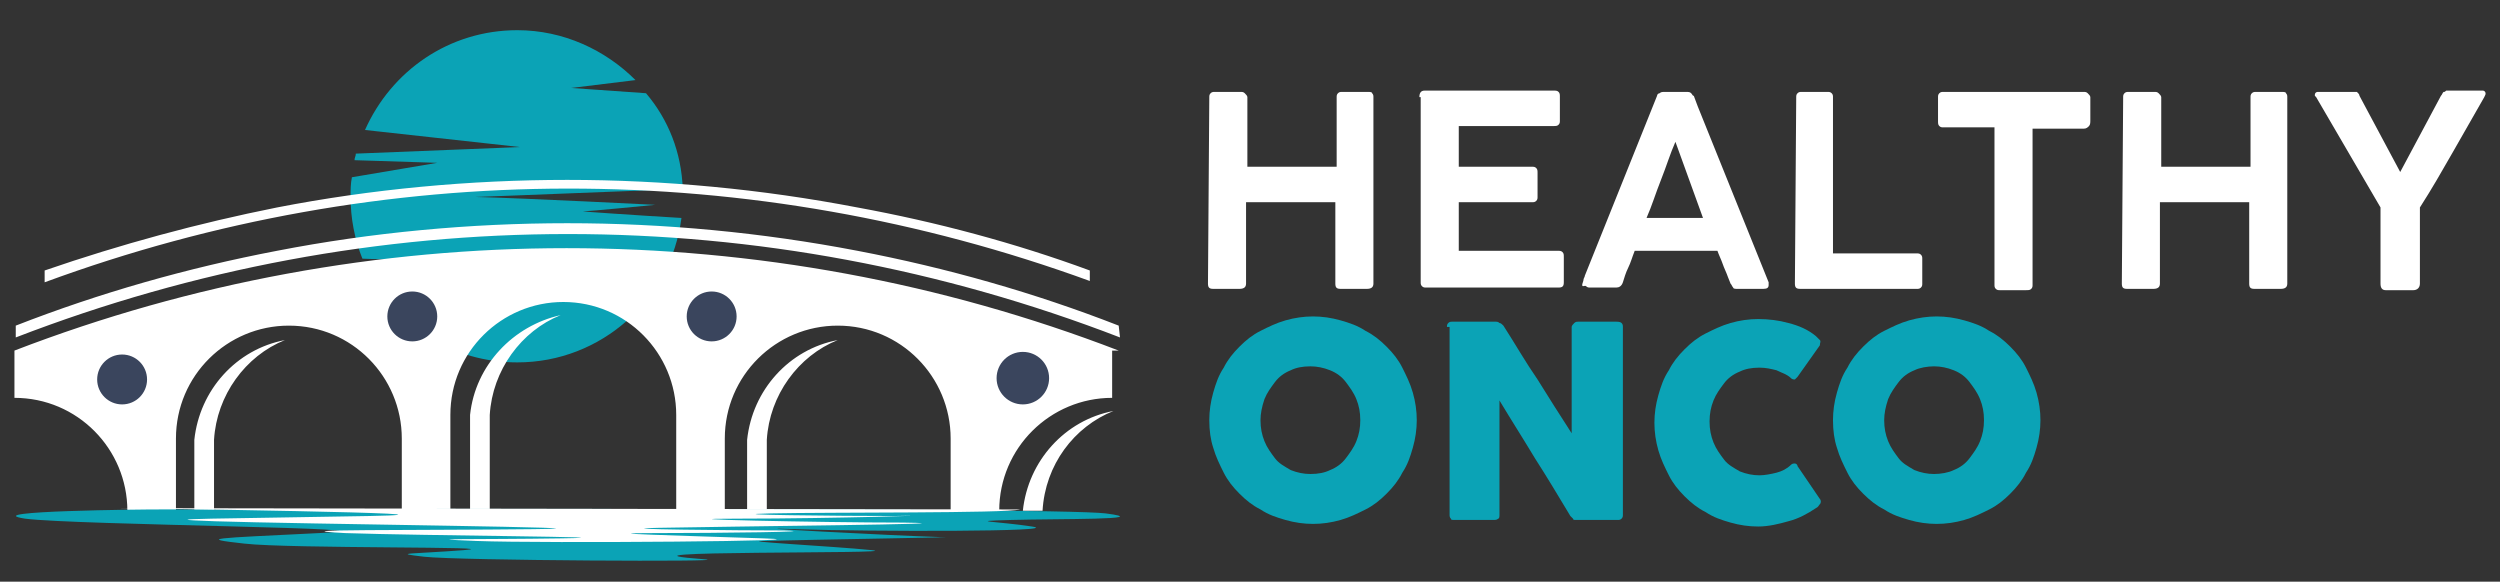 <?xml version="1.0" encoding="utf-8"?>
<!-- Generator: Adobe Illustrator 24.3.0, SVG Export Plug-In . SVG Version: 6.00 Build 0)  -->
<svg version="1.1" id="Capa_1" xmlns="http://www.w3.org/2000/svg" xmlns:xlink="http://www.w3.org/1999/xlink" x="0px" y="0px"
	 viewBox="0 0 190.4 44.3" style="enable-background:new 0 0 190.4 44.3;" xml:space="preserve">
<rect x="0" y="0" width="190.4" height="44.3" fill="#333333" stroke="none"/>
<style type="text/css">
	.st0{fill:#0BA3B6;}
	.st1{fill:#FFFFFF;}
	.st2{fill:#3A455D;}
</style>
<path id="XMLID_35_" class="st0" d="M39.6,11.2l-12.5,0.5c0,0.2-0.1,0.3-0.1,0.5l6.3,0.2l-6.5,1.1c-0.1,0.5-0.1,1-0.1,1.5
	c0,1.6,0.3,3.2,0.9,4.7l17.3,0.6l-16.7,0.6c2.1,4,6.3,6.7,11.2,6.7c6.4,0,11.7-4.8,12.5-11c-3.4-0.2-7.7-0.5-7.5-0.5
	c0.4,0,5.5-0.5,5.5-0.5s-9.8-0.5-13.7-0.6c-1,0-1.6,0-1.6,0s0.6,0,1.6,0c3.1-0.1,10-0.4,15.8-0.6c-0.1-2.8-1.1-5.3-2.8-7.3l-5.7-0.4
	l4.9-0.6c-2.3-2.3-5.5-3.8-9-3.8c-5.2,0-9.6,3.1-11.6,7.6L39.6,11.2z"/>
<path class="st1" d="M77.9,38.9c0.4-3.8,3.2-6.9,6.9-7.6c-3,1.2-5.2,4.1-5.4,7.6H77.9z M85.2,24.8c-6.4-2.5-13.1-4.4-19.9-5.7
	C58,17.7,50.6,17,43.2,17s-14.9,0.7-22.1,2.1c-6.8,1.3-13.5,3.2-19.9,5.7v0.9c27.2-10.5,56.9-10.5,84.1,0L85.2,24.8L85.2,24.8z
	 M14.8,33.5V39h1.5v-5.5c0.2-3.4,2.4-6.4,5.4-7.6C18,26.6,15.2,29.7,14.8,33.5z M56.9,33.5L56.9,33.5V39h1.5v-5.5l0,0
	c0.2-3.4,2.4-6.4,5.4-7.6C60.1,26.6,57.3,29.7,56.9,33.5z M85.2,26.7c-27-10.4-57.1-10.4-84.1,0v3.6c4.8,0,8.6,3.9,8.6,8.6h3.7v-5.5
	l0,0c0-4.8,3.9-8.6,8.6-8.6c4.8,0,8.6,3.9,8.6,8.6l0,0v5.5h3.7v-7.3l0,0c0-4.8,3.9-8.6,8.6-8.6c4.8,0,8.6,3.9,8.6,8.6l0,0v7.3h3.7
	v-5.5c0-4.8,3.9-8.6,8.6-8.6c4.8,0,8.6,3.9,8.6,8.6v5.5h3.7c0-4.8,3.9-8.6,8.6-8.6v-3.6H85.2z M35.8,31.6v7.3h1.5v-7.3
	c0.2-3.4,2.4-6.4,5.4-7.6C39.1,24.8,36.2,27.8,35.8,31.6z M83,20.6c-5.7-2.1-11.7-3.7-17.7-4.8c-7.3-1.4-14.7-2.1-22.1-2.1
	s-14.9,0.7-22.1,2.1c-6,1.2-11.9,2.8-17.7,4.8v0.9C29.2,12,57.2,12,83,21.4V20.6z"/>
<circle class="st2" cx="54.2" cy="24.1" r="1.9"/>
<circle class="st2" cx="31.4" cy="24.1" r="1.9"/>
<circle class="st2" cx="9.3" cy="28.9" r="1.9"/>
<circle class="st2" cx="77.9" cy="28.8" r="2"/>
<g>
	<path class="st1" d="M92.1,7.4c0-0.1,0-0.2,0.1-0.3C92.3,7,92.4,7,92.5,7h2c0.1,0,0.2,0,0.3,0.1C94.9,7.2,95,7.3,95,7.4v5.3h6.8
		V7.4c0-0.1,0-0.2,0.1-0.3C102,7,102.1,7,102.2,7h2c0.1,0,0.3,0,0.3,0.1c0.1,0.1,0.1,0.2,0.1,0.3v14.2c0,0.3-0.2,0.4-0.5,0.4h-2
		c-0.3,0-0.4-0.1-0.4-0.4v-6.2h-6.8v6.2c0,0.3-0.2,0.4-0.5,0.4h-2c-0.3,0-0.4-0.1-0.4-0.4L92.1,7.4L92.1,7.4z"/>
	<path class="st1" d="M108.1,7.4c0-0.3,0.1-0.5,0.4-0.5h9.8c0.2,0,0.3,0,0.4,0.1s0.1,0.2,0.1,0.4v1.8c0,0.1,0,0.2-0.1,0.3
		s-0.2,0.1-0.4,0.1h-7.2v3.1h5.6c0.1,0,0.2,0,0.3,0.1c0.1,0.1,0.1,0.2,0.1,0.4V15c0,0.1,0,0.2-0.1,0.3s-0.2,0.1-0.3,0.1h-5.6v3.7
		h7.5c0.2,0,0.3,0,0.4,0.1s0.1,0.2,0.1,0.4v1.9c0,0.3-0.1,0.4-0.4,0.4h-10.1c-0.1,0-0.2,0-0.3-0.1c-0.1-0.1-0.1-0.2-0.1-0.3V7.4
		H108.1z"/>
	<path class="st1" d="M120.5,21.7c0-0.1,0.1-0.3,0.1-0.4s0.1-0.2,0.1-0.3l5.5-13.7c0-0.1,0.1-0.2,0.2-0.2c0.1-0.1,0.2-0.1,0.4-0.1
		h1.6c0.2,0,0.3,0,0.4,0.1c0.1,0.1,0.1,0.2,0.2,0.2l0.3,0.8l5.4,13.4v0.1c0,0.1,0,0.1,0,0.1c0,0.2-0.1,0.3-0.4,0.3h-2
		c-0.1,0-0.3,0-0.3-0.1c-0.1-0.1-0.1-0.2-0.2-0.3l-0.2-0.5c-0.1-0.3-0.3-0.7-0.4-1c-0.1-0.3-0.3-0.7-0.4-1h-6.3
		c-0.2,0.5-0.3,0.9-0.5,1.3s-0.3,0.8-0.4,1.1c-0.1,0.3-0.3,0.4-0.5,0.4h-2c-0.1,0-0.2,0-0.3-0.1S120.5,21.9,120.5,21.7L120.5,21.7z
		 M127.6,10.8c-0.4,0.9-0.7,1.9-1.1,2.9s-0.7,2-1.1,2.9h4.3L127.6,10.8z"/>
	<path class="st1" d="M136.8,7.4c0-0.1,0-0.2,0.1-0.3C137,7,137.1,7,137.2,7h2c0.1,0,0.2,0,0.3,0.1s0.1,0.2,0.1,0.3v11.9h6.4
		c0.1,0,0.2,0,0.3,0.1s0.1,0.2,0.1,0.3v1.9c0,0.1,0,0.2-0.1,0.3c-0.1,0.1-0.2,0.1-0.3,0.1h-8.9c-0.3,0-0.4-0.1-0.4-0.4L136.8,7.4
		L136.8,7.4z"/>
	<path class="st1" d="M147.6,7.4c0-0.1,0-0.2,0.1-0.3C147.8,7,147.9,7,148,7h10.7c0.1,0,0.2,0,0.3,0.1s0.2,0.2,0.2,0.3v1.8
		c0,0.1,0,0.3-0.1,0.4c-0.1,0.1-0.2,0.2-0.4,0.2h-3.9v11.9c0,0.1,0,0.2-0.1,0.3c-0.1,0.1-0.2,0.1-0.4,0.1h-2c-0.1,0-0.2,0-0.3-0.1
		s-0.1-0.2-0.1-0.3v-12H148c-0.1,0-0.2,0-0.3-0.1s-0.1-0.2-0.1-0.4V7.4z"/>
	<path class="st1" d="M161.7,7.4c0-0.1,0-0.2,0.1-0.3C161.9,7,162,7,162.1,7h2c0.1,0,0.2,0,0.3,0.1s0.2,0.2,0.2,0.3v5.3h6.8V7.4
		c0-0.1,0-0.2,0.1-0.3c0.1-0.1,0.2-0.1,0.3-0.1h2c0.1,0,0.3,0,0.3,0.1c0.1,0.1,0.1,0.2,0.1,0.3v14.2c0,0.3-0.2,0.4-0.5,0.4h-2
		c-0.3,0-0.4-0.1-0.4-0.4v-6.2h-6.8v6.2c0,0.3-0.2,0.4-0.5,0.4h-2c-0.3,0-0.4-0.1-0.4-0.4L161.7,7.4L161.7,7.4z"/>
	<path class="st1" d="M182.8,13.1L182.8,13.1l3.1-5.8c0.1-0.1,0.1-0.2,0.2-0.3c0.1,0,0.1,0,0.2-0.1h2.8c0.1,0,0.2,0.1,0.2,0.2
		s0,0.1-0.1,0.3c-0.8,1.4-1.6,2.8-2.4,4.2c-0.8,1.4-1.6,2.8-2.5,4.2v5.8c0,0.3-0.2,0.5-0.5,0.5h-2.1c-0.3,0-0.4-0.2-0.4-0.5v-5.8
		l-4.9-8.4l-0.1-0.1c0-0.1,0-0.1,0-0.1c0-0.1,0.1-0.2,0.2-0.2h2.8c0.1,0,0.1,0,0.1,0h0.1l0.1,0.1c0,0,0.1,0.1,0.1,0.2L182.8,13.1z"
		/>
	<path class="st0" d="M92.1,32c0-0.7,0.1-1.4,0.3-2.1c0.2-0.7,0.4-1.3,0.8-1.9c0.3-0.6,0.7-1.1,1.2-1.6s1-0.9,1.6-1.2
		c0.6-0.3,1.2-0.6,1.9-0.8c0.7-0.2,1.4-0.3,2.1-0.3s1.4,0.1,2.1,0.3c0.7,0.2,1.3,0.4,1.9,0.8c0.6,0.3,1.1,0.7,1.6,1.2s0.9,1,1.2,1.6
		c0.3,0.6,0.6,1.2,0.8,1.9c0.2,0.7,0.3,1.4,0.3,2.1s-0.1,1.4-0.3,2.1c-0.2,0.7-0.4,1.3-0.8,1.9c-0.3,0.6-0.7,1.1-1.2,1.6
		s-1,0.9-1.6,1.2s-1.2,0.6-1.9,0.8c-0.7,0.2-1.4,0.3-2.1,0.3s-1.4-0.1-2.1-0.3s-1.3-0.4-1.9-0.8c-0.6-0.3-1.1-0.7-1.6-1.2
		s-0.9-1-1.2-1.6c-0.3-0.6-0.6-1.2-0.8-1.9C92.2,33.5,92.1,32.8,92.1,32z M96,32c0,0.6,0.1,1.1,0.3,1.6c0.2,0.5,0.5,0.9,0.8,1.3
		c0.3,0.4,0.7,0.6,1.2,0.9c0.5,0.2,1,0.3,1.5,0.3c0.6,0,1.1-0.1,1.5-0.3c0.5-0.2,0.9-0.5,1.2-0.9c0.3-0.4,0.6-0.8,0.8-1.3
		c0.2-0.5,0.3-1,0.3-1.6s-0.1-1.1-0.3-1.6s-0.5-0.9-0.8-1.3s-0.7-0.7-1.2-0.9c-0.5-0.2-1-0.3-1.5-0.3c-0.6,0-1.1,0.1-1.5,0.3
		c-0.5,0.2-0.9,0.5-1.2,0.9c-0.3,0.4-0.6,0.8-0.8,1.3C96.1,31,96,31.5,96,32z"/>
	<path class="st0" d="M110.2,24.9c0-0.1,0-0.2,0.1-0.3c0.1-0.1,0.2-0.1,0.3-0.1h3.3c0.1,0,0.2,0,0.3,0.1c0.1,0,0.2,0.1,0.3,0.2
		c0.9,1.4,1.7,2.8,2.6,4.1c0.8,1.3,1.7,2.7,2.6,4.1v-8.1c0-0.1,0.1-0.2,0.2-0.3c0.1-0.1,0.2-0.1,0.3-0.1h2.9c0.1,0,0.3,0,0.4,0.1
		s0.1,0.2,0.1,0.3v14.3c0,0.1,0,0.2-0.1,0.3s-0.2,0.1-0.3,0.1H120c-0.1,0-0.2,0-0.2-0.1c-0.1-0.1-0.1-0.1-0.2-0.2
		c-0.9-1.5-1.8-3-2.7-4.4c-0.9-1.5-1.8-2.9-2.7-4.4v8.7c0,0.1,0,0.3-0.1,0.3c-0.1,0.1-0.2,0.1-0.4,0.1h-2.9c-0.2,0-0.3,0-0.3-0.1
		c-0.1-0.1-0.1-0.2-0.1-0.3V24.9H110.2z"/>
	<path class="st0" d="M138.3,25.6c0.1,0.1,0.2,0.2,0.3,0.3c0.1,0.1,0,0.2,0,0.4l-1.7,2.4c-0.1,0.1-0.2,0.2-0.2,0.2
		c-0.1,0-0.2,0-0.3-0.1c-0.3-0.3-0.7-0.4-1.1-0.6c-0.4-0.1-0.8-0.2-1.3-0.2c-0.6,0-1.1,0.1-1.5,0.3c-0.5,0.2-0.9,0.5-1.2,0.9
		s-0.6,0.8-0.8,1.3s-0.3,1-0.3,1.6s0.1,1.1,0.3,1.6s0.5,0.9,0.8,1.3c0.3,0.4,0.7,0.6,1.2,0.9c0.5,0.2,1,0.3,1.5,0.3
		c0.4,0,0.9-0.1,1.3-0.2c0.4-0.1,0.8-0.3,1.1-0.6c0.1-0.1,0.2-0.1,0.3-0.1s0.2,0.1,0.2,0.2l1.7,2.5c0.1,0.1,0.1,0.3,0,0.4
		c-0.1,0.1-0.1,0.2-0.3,0.3c-0.6,0.4-1.3,0.8-2.1,1c-0.7,0.2-1.5,0.4-2.3,0.4c-0.7,0-1.4-0.1-2.1-0.3c-0.7-0.2-1.3-0.4-1.9-0.8
		c-0.6-0.3-1.1-0.7-1.6-1.2s-0.9-1-1.2-1.6c-0.3-0.6-0.6-1.2-0.8-1.9c-0.2-0.7-0.3-1.4-0.3-2.1c0-0.7,0.1-1.4,0.3-2.1
		c0.2-0.7,0.4-1.3,0.8-1.9c0.3-0.6,0.7-1.1,1.2-1.6s1-0.9,1.6-1.2c0.6-0.3,1.2-0.6,1.9-0.8c0.7-0.2,1.4-0.3,2.1-0.3
		c0.8,0,1.6,0.1,2.3,0.3C137,24.8,137.7,25.1,138.3,25.6z"/>
	<path class="st0" d="M139.6,32c0-0.7,0.1-1.4,0.3-2.1s0.4-1.3,0.8-1.9c0.3-0.6,0.7-1.1,1.2-1.6s1-0.9,1.6-1.2
		c0.6-0.3,1.2-0.6,1.9-0.8c0.7-0.2,1.4-0.3,2.1-0.3c0.7,0,1.4,0.1,2.1,0.3s1.3,0.4,1.9,0.8c0.6,0.3,1.1,0.7,1.6,1.2s0.9,1,1.2,1.6
		s0.6,1.2,0.8,1.9c0.2,0.7,0.3,1.4,0.3,2.1s-0.1,1.4-0.3,2.1c-0.2,0.7-0.4,1.3-0.8,1.9c-0.3,0.6-0.7,1.1-1.2,1.6s-1,0.9-1.6,1.2
		s-1.2,0.6-1.9,0.8s-1.4,0.3-2.1,0.3c-0.7,0-1.4-0.1-2.1-0.3c-0.7-0.2-1.3-0.4-1.9-0.8c-0.6-0.3-1.1-0.7-1.6-1.2s-0.9-1-1.2-1.6
		s-0.6-1.2-0.8-1.9C139.7,33.5,139.6,32.8,139.6,32z M143.5,32c0,0.6,0.1,1.1,0.3,1.6s0.5,0.9,0.8,1.3c0.3,0.4,0.7,0.6,1.2,0.9
		c0.5,0.2,1,0.3,1.5,0.3s1.1-0.1,1.5-0.3c0.5-0.2,0.9-0.5,1.2-0.9s0.6-0.8,0.8-1.3s0.3-1,0.3-1.6s-0.1-1.1-0.3-1.6s-0.5-0.9-0.8-1.3
		s-0.7-0.7-1.2-0.9c-0.5-0.2-1-0.3-1.5-0.3s-1.1,0.1-1.5,0.3c-0.5,0.2-0.9,0.5-1.2,0.9s-0.6,0.8-0.8,1.3
		C143.6,31,143.5,31.5,143.5,32z"/>
</g>
<path id="XMLID_33_" class="st0" d="M11.4,38.8c0,0-13.3,0.1-9.5,0.7c3.8,0.5,30.5,0.7,22.4,1.1S15,41,18.6,41.4
	c3.5,0.4,20.6,0.2,16.7,0.5s-5.6,0.2-3,0.5c2.7,0.3,23.8,0.4,21.4,0.2c-9.4-0.7,15.7-0.4,12.7-0.7c-2.9-0.3-10.8-0.7-8-0.7
	c2.8-0.1,16.4-0.3,13.1-0.3c-3.3-0.1-16.6-0.8-10.9-0.6s20.6,0.2,18-0.2s-5.2-0.4-1.6-0.5s11.1,0,7.2-0.5
	C80.2,38.6,11.4,38.8,11.4,38.8z"/>
<path id="XMLID_32_" class="st1" d="M9.1,38.7c0,0,29.4,0.4,19,0.6s-17.6,0.2-11.7,0.4s33,0.5,24.2,0.6s-20.1,0-14.3,0.3
	c5.8,0.2,23,0.3,16.5,0.4s-11.6,0-6.5,0.2s28,0,21.8-0.2c-6.3-0.2-13.4-0.4-8.3-0.4s13.1-0.1,9.9-0.2c-3.2,0-14-0.1-9.6-0.2
	c4.5-0.1,25.7-0.3,18.7-0.4c-6.4,0-19.7-0.3-12.5-0.3s16.5-0.3,11.8-0.2c-4,0-13.9-0.1-9.4-0.2c4.5-0.1,17.9,0,19-0.3L9.1,38.7
	L9.1,38.7z"/>
</svg>
